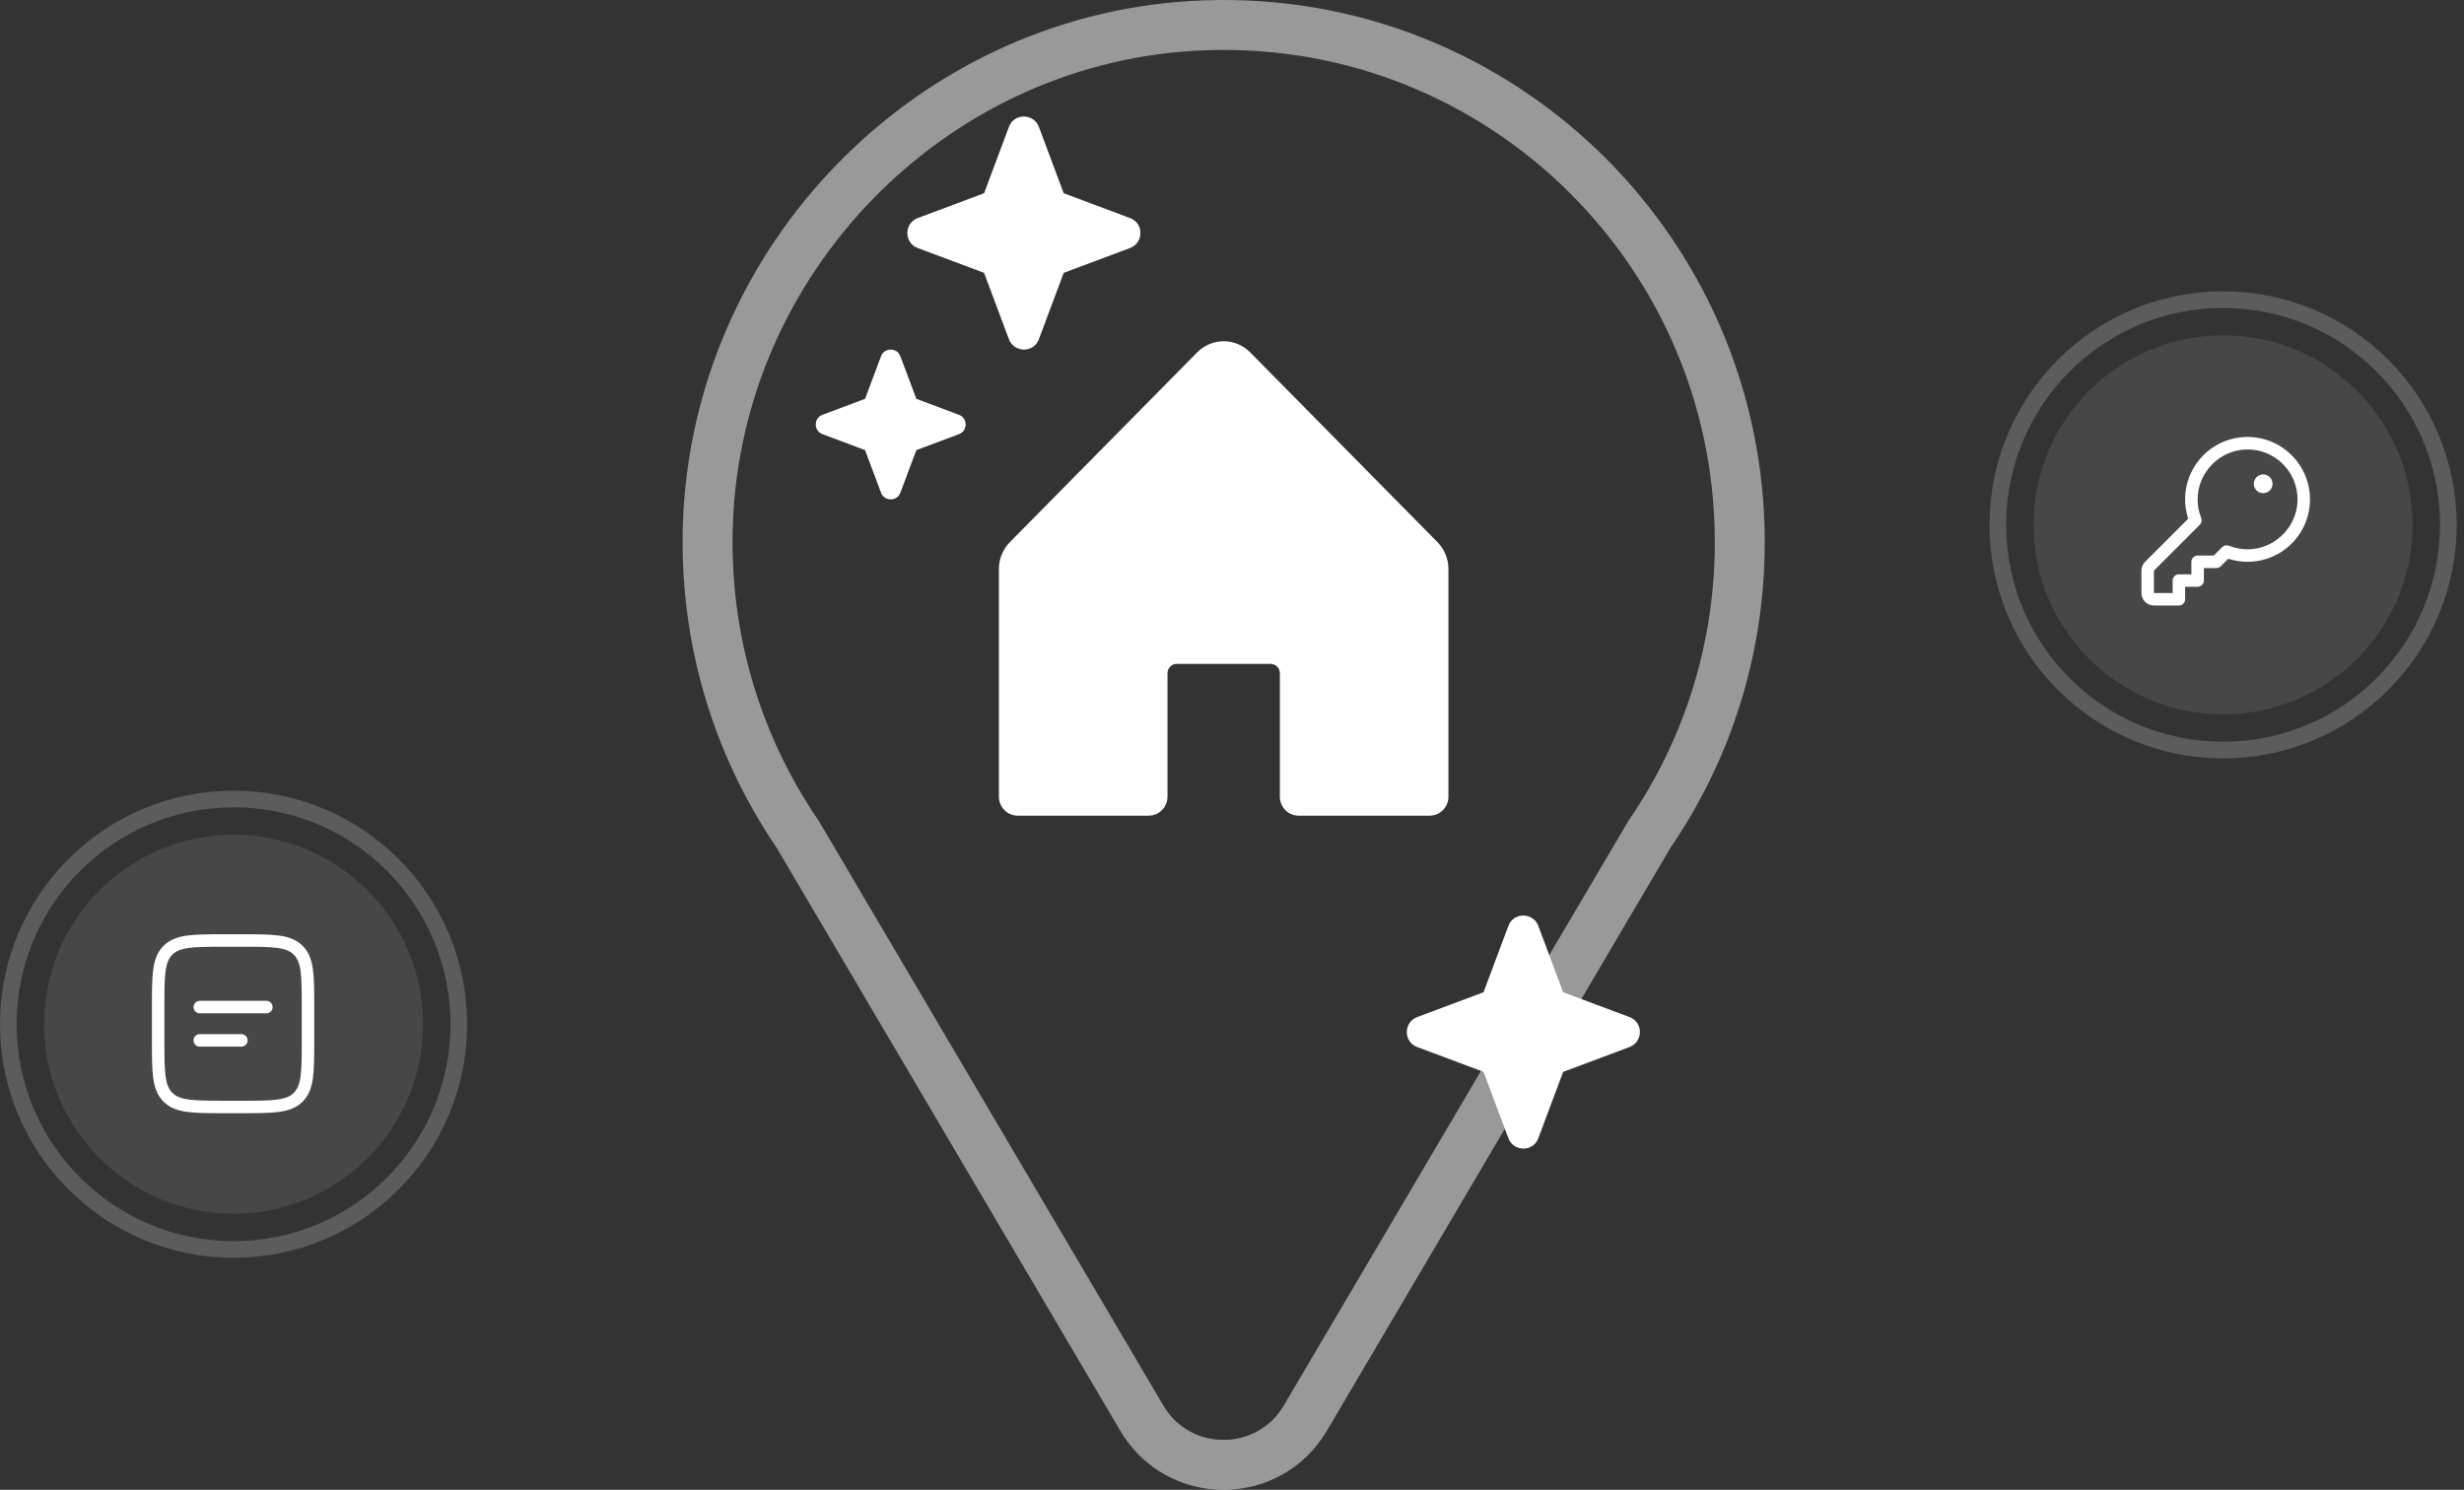 <svg width="296" height="179" viewBox="0 0 296 179" fill="none" xmlns="http://www.w3.org/2000/svg">
<rect x="0" y="0" width="296" height="179" fill="#333333" stroke="none"/>
<circle opacity="0.1" cx="28.06" cy="123.059" r="22.765" fill="white"/>
<circle opacity="0.2" cx="28.059" cy="123.059" r="27.059" stroke="white" stroke-width="2"/>
<circle opacity="0.1" cx="267.06" cy="63.059" r="22.765" fill="white"/>
<circle opacity="0.2" cx="267.059" cy="63.059" r="27.059" stroke="white" stroke-width="2"/>
<path opacity="0.5" d="M209 65.148C209 29.52 179.085 0.891 143.082 3.122C111.575 5.069 86.198 31.204 85.042 62.829C84.54 76.739 88.598 89.643 95.821 100.229L137.169 170.39C141.577 177.87 152.399 177.87 156.807 170.39L198.156 100.229C205.007 90.234 209 78.161 209 65.148Z" stroke="url(#paint0_linear_570_785)" stroke-width="6"/>
<path d="M127.783 23.217L124.798 15.242C124.166 13.586 121.812 13.586 121.202 15.242L118.217 23.217L110.242 26.202C108.586 26.834 108.586 29.188 110.242 29.798L118.217 32.783L121.202 40.758C121.834 42.414 124.188 42.414 124.798 40.758L127.783 32.783L135.758 29.798C137.414 29.166 137.414 26.812 135.758 26.202L127.783 23.217Z" fill="white"/>
<path d="M187.783 119.217L184.798 111.242C184.166 109.586 181.812 109.586 181.202 111.242L178.217 119.217L170.242 122.202C168.586 122.834 168.586 125.188 170.242 125.798L178.217 128.783L181.202 136.758C181.834 138.414 184.188 138.414 184.798 136.758L187.783 128.783L195.758 125.798C197.414 125.166 197.414 122.812 195.758 122.202L187.783 119.217Z" fill="white"/>
<path d="M110.081 47.919L108.159 42.795C107.762 41.735 106.238 41.735 105.841 42.795L103.919 47.919L98.795 49.84C97.735 50.238 97.735 51.762 98.795 52.16L103.919 54.081L105.841 59.205C106.238 60.265 107.762 60.265 108.159 59.205L110.081 54.081L115.205 52.16C116.265 51.762 116.265 50.238 115.205 49.84L110.081 47.919Z" fill="white"/>
<path d="M174 68.359V95.72C174 96.325 173.763 96.905 173.341 97.332C172.919 97.76 172.347 98 171.75 98H156C155.403 98 154.831 97.76 154.409 97.332C153.987 96.905 153.75 96.325 153.75 95.72V80.899C153.75 80.597 153.631 80.307 153.42 80.093C153.21 79.879 152.923 79.759 152.625 79.759H141.375C141.077 79.759 140.79 79.879 140.58 80.093C140.369 80.307 140.25 80.597 140.25 80.899V95.72C140.25 96.325 140.013 96.905 139.591 97.332C139.169 97.76 138.597 98 138 98H122.25C121.653 98 121.081 97.76 120.659 97.332C120.237 96.905 120 96.325 120 95.72V68.359C120.001 67.15 120.475 65.99 121.319 65.135L143.819 42.335C144.663 41.48 145.807 41 147 41C148.193 41 149.337 41.48 150.181 42.335L172.681 65.135C173.525 65.99 173.999 67.15 174 68.359Z" fill="white"/>
<path d="M275.303 54.697C274.112 53.504 272.554 52.747 270.879 52.548C269.205 52.35 267.513 52.721 266.076 53.602C264.639 54.484 263.54 55.824 262.958 57.406C262.376 58.988 262.343 60.72 262.867 62.323L257.69 67.5C257.55 67.639 257.439 67.804 257.363 67.986C257.288 68.168 257.249 68.363 257.25 68.56V71.25C257.25 71.648 257.408 72.029 257.689 72.311C257.971 72.592 258.352 72.75 258.75 72.75H261.75C261.949 72.75 262.14 72.671 262.28 72.53C262.421 72.39 262.5 72.199 262.5 72V70.5H264C264.199 70.5 264.39 70.421 264.53 70.28C264.671 70.14 264.75 69.949 264.75 69.75V68.25H266.25C266.349 68.25 266.446 68.231 266.537 68.193C266.628 68.155 266.711 68.1 266.781 68.031L267.677 67.133C268.427 67.377 269.211 67.501 270 67.5H270.009C271.492 67.498 272.941 67.057 274.173 66.232C275.405 65.407 276.365 64.236 276.931 62.866C277.498 61.496 277.645 59.988 277.356 58.534C277.066 57.08 276.352 55.745 275.303 54.697ZM276 60.197C275.898 63.393 273.211 65.996 270.01 66H270C269.241 66.001 268.488 65.858 267.783 65.577C267.645 65.517 267.492 65.5 267.344 65.528C267.196 65.556 267.06 65.628 266.954 65.735L265.94 66.75H264C263.801 66.75 263.61 66.829 263.47 66.97C263.329 67.11 263.25 67.301 263.25 67.5V69H261.75C261.551 69 261.36 69.079 261.22 69.22C261.079 69.36 261 69.551 261 69.75V71.25H258.75V68.56L264.265 63.046C264.372 62.94 264.444 62.803 264.472 62.656C264.5 62.508 264.483 62.355 264.423 62.217C264.141 61.509 263.998 60.754 264 59.992C264 56.792 266.607 54.105 269.803 54.003C270.624 53.975 271.442 54.117 272.206 54.418C272.97 54.72 273.664 55.175 274.245 55.756C274.826 56.337 275.281 57.03 275.583 57.794C275.885 58.558 276.027 59.376 276 60.197ZM273 58.125C273 58.347 272.934 58.565 272.81 58.75C272.687 58.935 272.511 59.079 272.306 59.164C272.1 59.249 271.874 59.272 271.656 59.228C271.437 59.185 271.237 59.078 271.08 58.92C270.922 58.763 270.815 58.563 270.772 58.344C270.728 58.126 270.75 57.9 270.836 57.694C270.921 57.489 271.065 57.313 271.25 57.19C271.435 57.066 271.653 57 271.875 57C272.173 57 272.46 57.118 272.671 57.329C272.881 57.54 273 57.827 273 58.125Z" fill="white"/>
<path d="M19 121C19 117.229 19 115.343 20.172 114.172C21.343 113 23.229 113 27 113H29C32.771 113 34.657 113 35.828 114.172C37 115.343 37 117.229 37 121V125C37 128.771 37 130.657 35.828 131.828C34.657 133 32.771 133 29 133H27C23.229 133 21.343 133 20.172 131.828C19 130.657 19 128.771 19 125V121Z" stroke="white" stroke-width="1.5"/>
<path d="M24 121H32M24 125H29" stroke="white" stroke-width="1.5" stroke-linecap="round"/>
<defs>
<linearGradient id="paint0_linear_570_785" x1="147" y1="3" x2="147" y2="176" gradientUnits="userSpaceOnUse">
<stop stop-color="white"/>
<stop offset="1" stop-color="white"/>
</linearGradient>
</defs>
</svg>

